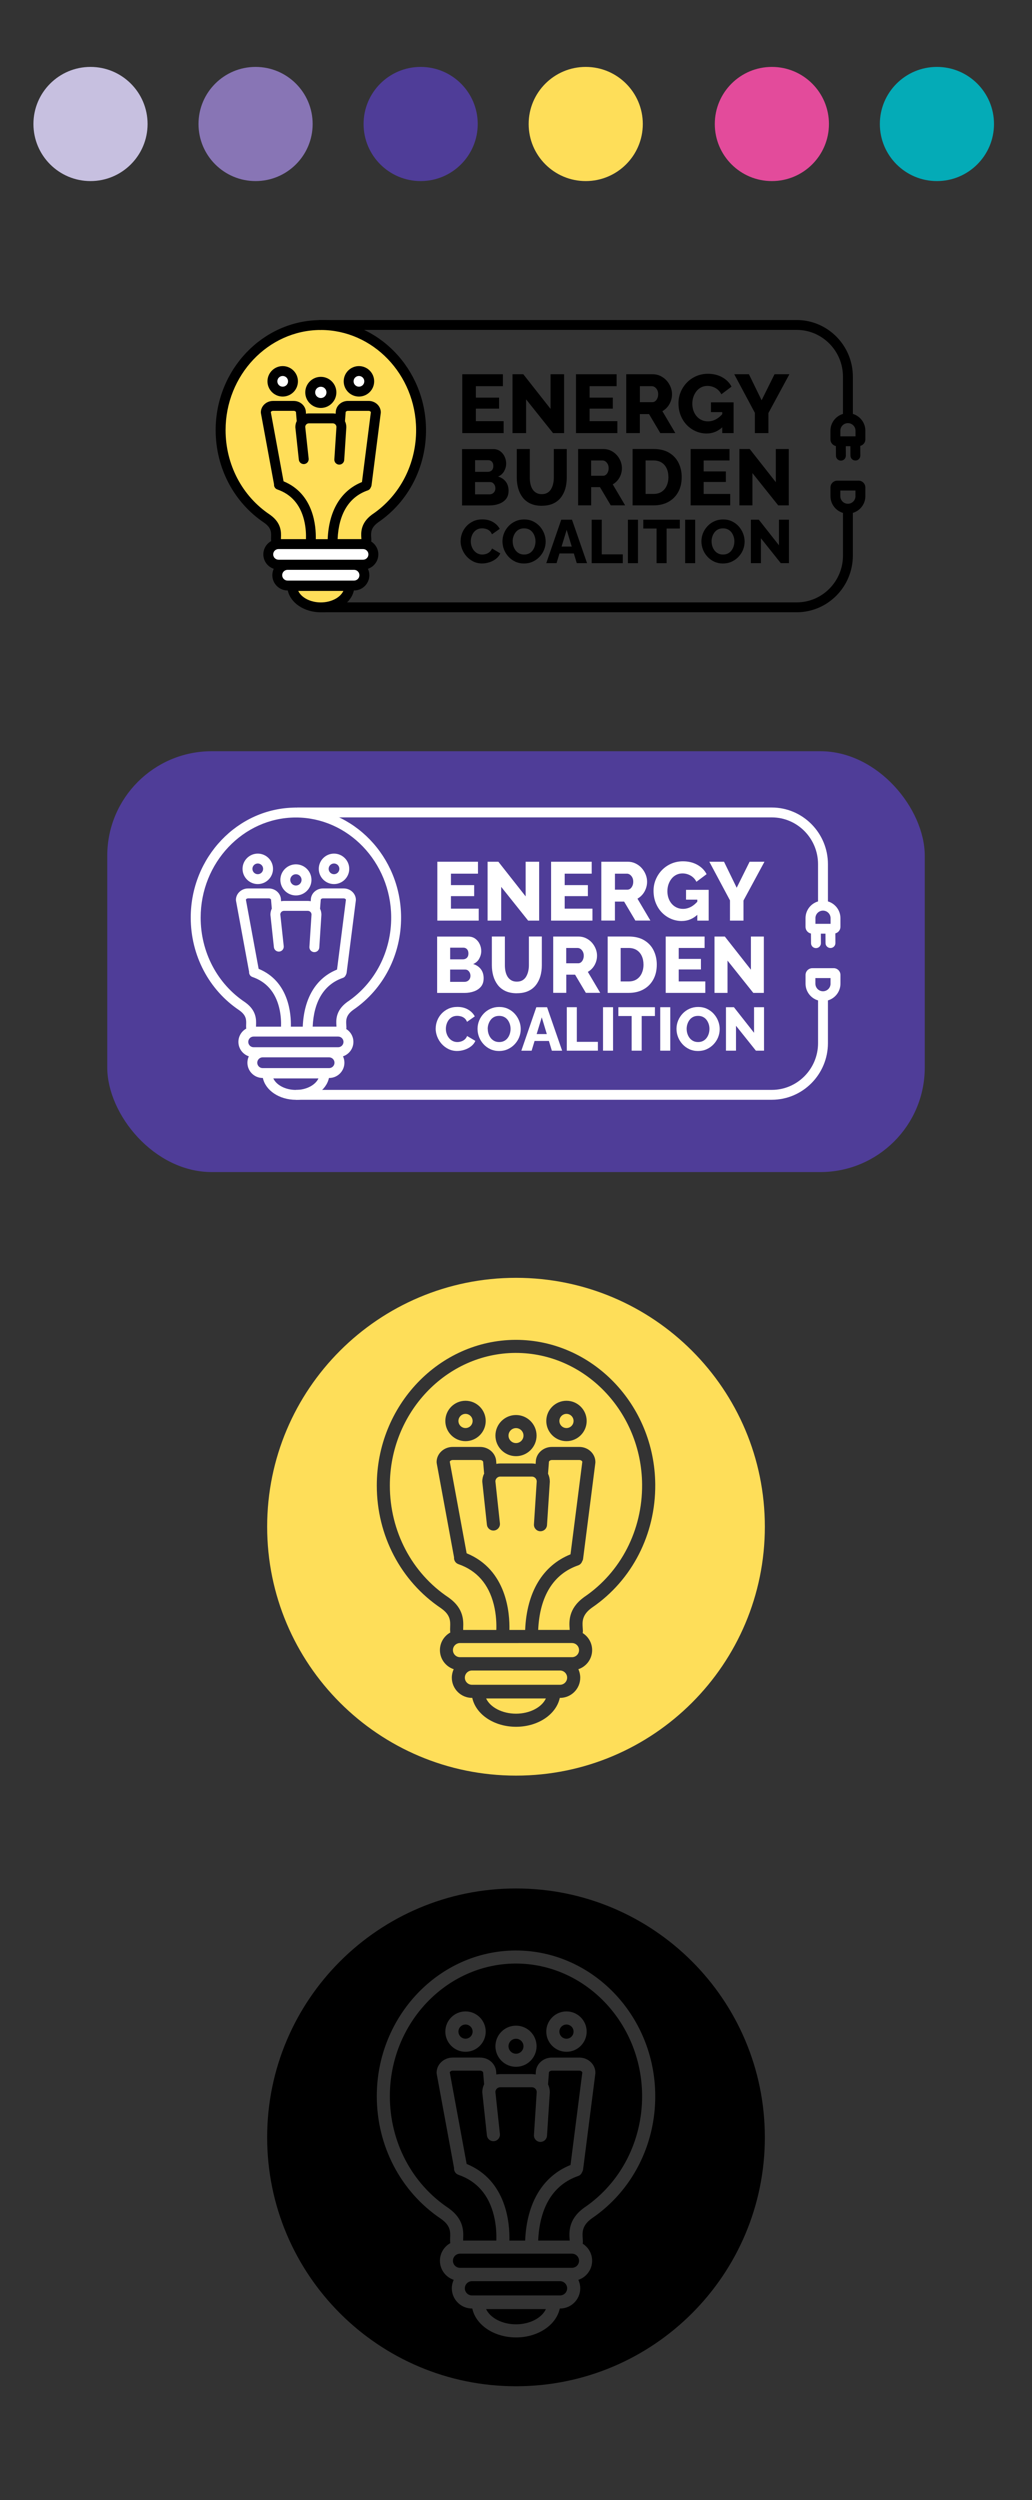 <?xml version="1.0" encoding="UTF-8"?><svg id="Layer_1" xmlns="http://www.w3.org/2000/svg" viewBox="0 0 460 1114.14"><rect x="0" y="0" width="460" height="1114.14" fill="#333333" stroke="none"/><defs><style>.cls-1{fill:#ffde59;}.cls-2{fill:#fff;}.cls-3{fill:#fede59;}.cls-4{fill:#ccb3d7;}.cls-5{fill:#e34b9b;}.cls-6{fill:#c7c0e0;}.cls-7{fill:#04abb7;}.cls-8{fill:#8875b5;}.cls-9{fill:#4f3d98;}</style></defs><path class="cls-6" d="M40.34,80.7c14.05,0,25.44-11.39,25.44-25.44s-11.39-25.44-25.44-25.44-25.44,11.39-25.44,25.44,11.39,25.44,25.44,25.44"/><path class="cls-8" d="M113.92,80.7c14.05,0,25.44-11.39,25.44-25.44s-11.39-25.44-25.44-25.44-25.44,11.39-25.44,25.44,11.39,25.44,25.44,25.44"/><path class="cls-9" d="M187.5,80.7c14.05,0,25.44-11.39,25.44-25.44s-11.39-25.44-25.44-25.44-25.44,11.39-25.44,25.44,11.39,25.44,25.44,25.44"/><path class="cls-3" d="M261.08,80.7c14.05,0,25.44-11.39,25.44-25.44s-11.39-25.44-25.44-25.44-25.44,11.39-25.44,25.44,11.39,25.44,25.44,25.44"/><path class="cls-5" d="M344.05,80.7c14.05,0,25.44-11.39,25.44-25.44s-11.39-25.44-25.44-25.44-25.44,11.39-25.44,25.44,11.39,25.44,25.44,25.44"/><path class="cls-7" d="M417.62,80.7c14.05,0,25.44-11.39,25.44-25.44s-11.39-25.44-25.44-25.44-25.44,11.39-25.44,25.44,11.39,25.44,25.44,25.44"/><g><rect class="cls-9" x="47.81" y="334.78" width="364.39" height="187.55" rx="46.57" ry="46.57"/><g><polygon class="cls-2" points="213.38 404.94 213.38 410.27 194.94 410.27 194.94 384.03 213.05 384.03 213.05 389.35 201 389.35 201 394.45 211.35 394.45 211.35 399.36 201 399.36 201 404.94 213.38 404.94"/><polygon class="cls-2" points="223.4 395.23 223.4 410.27 217.34 410.27 217.34 384.03 222.14 384.03 234.3 399.48 234.3 384.03 240.32 384.03 240.32 410.27 235.41 410.27 223.4 395.23"/><polygon class="cls-2" points="264.08 404.94 264.08 410.27 245.64 410.27 245.64 384.03 263.74 384.03 263.74 389.35 251.7 389.35 251.7 394.45 262.04 394.45 262.04 399.36 251.7 399.36 251.7 404.94 264.08 404.94"/><g><path class="cls-2" d="M274.09,396.48h5.58c.47,0,.89-.15,1.28-.44,.38-.3,.69-.71,.94-1.26,.25-.54,.37-1.16,.37-1.85,0-.74-.14-1.37-.42-1.9-.28-.53-.64-.94-1.07-1.24-.43-.3-.87-.44-1.31-.44h-5.36v7.13Zm-6.06,13.78v-26.23h11.79c1.26,0,2.41,.26,3.47,.78,1.06,.52,1.97,1.19,2.72,2.03,.75,.84,1.34,1.79,1.77,2.84,.43,1.06,.65,2.14,.65,3.25s-.18,2.08-.54,3.07c-.36,.99-.86,1.86-1.5,2.62-.64,.76-1.39,1.39-2.25,1.88l5.76,9.75h-6.69l-5.02-8.46h-4.1v8.46h-6.06Z"/><path class="cls-2" d="M310.82,400.92h-5.03v-4.36h10.09v13.71h-5.06v-9.35Zm-6.91,9.53c-1.7,0-3.31-.33-4.82-.98-1.51-.65-2.85-1.57-4.01-2.75-1.16-1.18-2.08-2.6-2.75-4.25-.68-1.65-1.02-3.49-1.02-5.51,0-1.8,.34-3.49,1.02-5.08,.68-1.59,1.61-2.99,2.79-4.19s2.57-2.15,4.16-2.83c1.59-.68,3.31-1.02,5.15-1.02,2.41,0,4.55,.52,6.39,1.55,1.85,1.03,3.23,2.43,4.14,4.18l-4.54,3.4c-.59-1.18-1.45-2.1-2.57-2.75-1.12-.65-2.33-.98-3.64-.98-.99,0-1.89,.2-2.72,.61-.83,.41-1.53,.97-2.12,1.7-.59,.73-1.05,1.57-1.39,2.53-.33,.96-.5,2-.5,3.1s.17,2.18,.52,3.14c.34,.96,.83,1.79,1.44,2.49,.62,.7,1.35,1.25,2.2,1.64,.85,.4,1.78,.59,2.79,.59,1.26,0,2.46-.31,3.62-.94,1.16-.63,2.22-1.55,3.18-2.75v5.95c-2.1,2.09-4.53,3.14-7.32,3.14"/></g><polygon class="cls-2" points="322.72 384.03 328.37 395.63 334.13 384.03 340.75 384.03 331.4 401.32 331.4 410.27 325.38 410.27 325.38 401.25 316.18 384.03 322.72 384.03"/><g><path class="cls-2" d="M209.7,434.87c0-.52-.11-.99-.32-1.41-.21-.42-.49-.76-.83-1.01-.34-.25-.76-.37-1.26-.37h-6.65v5.48h6.4c.52,0,.98-.12,1.38-.35,.4-.24,.71-.55,.94-.95,.22-.4,.34-.86,.34-1.38m-9.05-12.55v5.2h5.66c.45,0,.86-.09,1.24-.28,.38-.19,.68-.47,.9-.85,.22-.38,.34-.86,.34-1.45s-.1-1.07-.3-1.45c-.2-.38-.47-.67-.8-.87-.33-.2-.72-.3-1.17-.3h-5.87Zm14.92,13.69c0,1.46-.38,2.66-1.13,3.61-.76,.94-1.78,1.66-3.08,2.14-1.3,.48-2.74,.73-4.31,.73h-12.2v-25.11h13.93c1.18,0,2.2,.31,3.06,.94,.86,.63,1.52,1.43,1.98,2.42,.46,.99,.69,2.02,.69,3.08,0,1.15-.3,2.28-.9,3.38-.6,1.1-1.5,1.9-2.7,2.42,1.44,.42,2.57,1.18,3.41,2.26,.84,1.09,1.26,2.46,1.26,4.14"/><path class="cls-2" d="M230.39,442.65c-2,0-3.71-.34-5.13-1.01-1.41-.67-2.56-1.59-3.45-2.77-.88-1.18-1.53-2.51-1.95-4.01-.41-1.49-.62-3.05-.62-4.68v-12.82h5.8v12.81c0,.97,.09,1.88,.28,2.75,.19,.87,.49,1.64,.9,2.31,.41,.67,.96,1.21,1.64,1.62,.68,.41,1.52,.62,2.51,.62s1.83-.2,2.51-.6c.68-.4,1.23-.95,1.65-1.66,.41-.71,.72-1.49,.92-2.37,.2-.87,.3-1.76,.3-2.68v-12.81h5.76v12.82c0,1.74-.22,3.36-.65,4.86-.44,1.49-1.1,2.82-2,3.97-.9,1.15-2.05,2.05-3.45,2.68-1.4,.64-3.08,.95-5.04,.95"/><path class="cls-2" d="M252.39,429.29h5.34c.45,0,.85-.14,1.22-.42,.37-.28,.67-.68,.9-1.2,.23-.52,.35-1.11,.35-1.77,0-.71-.14-1.31-.41-1.82s-.61-.9-1.03-1.19c-.41-.28-.83-.42-1.25-.42h-5.13v6.83Zm-5.8,13.19v-25.11h11.28c1.2,0,2.31,.25,3.33,.74,1.01,.5,1.88,1.14,2.6,1.94,.72,.8,1.28,1.71,1.7,2.72,.41,1.02,.62,2.05,.62,3.11s-.17,1.99-.51,2.93c-.34,.94-.82,1.78-1.43,2.51-.61,.73-1.33,1.33-2.16,1.8l5.52,9.34h-6.4l-4.81-8.1h-3.92v8.1h-5.8Z"/><path class="cls-2" d="M286.83,429.89c0-1.46-.26-2.75-.78-3.87-.52-1.12-1.27-1.99-2.26-2.62-.99-.62-2.18-.94-3.57-.94h-3.57v14.92h3.57c1.41,0,2.61-.32,3.59-.97,.98-.65,1.73-1.54,2.25-2.69s.78-2.42,.78-3.84m-15.98,12.59v-25.11h9.37c2.76,0,5.07,.56,6.93,1.68,1.86,1.12,3.26,2.63,4.19,4.53,.93,1.9,1.4,4,1.4,6.31,0,2.55-.52,4.76-1.56,6.65-1.04,1.89-2.49,3.35-4.37,4.39-1.87,1.04-4.07,1.56-6.6,1.56h-9.37Z"/></g><polygon class="cls-2" points="314.38 437.38 314.38 442.48 296.73 442.48 296.73 417.37 314.06 417.37 314.06 422.46 302.53 422.46 302.53 427.34 312.43 427.34 312.43 432.04 302.53 432.04 302.53 437.38 314.38 437.38"/><polygon class="cls-2" points="324.28 428.08 324.28 442.48 318.48 442.48 318.48 417.37 323.08 417.37 334.71 432.15 334.71 417.37 340.47 417.37 340.47 442.48 335.77 442.48 324.28 428.08"/><g><path class="cls-2" d="M194.21,458.36c0-1.16,.21-2.31,.64-3.45,.43-1.14,1.06-2.17,1.91-3.11,.85-.94,1.87-1.68,3.07-2.24,1.2-.56,2.55-.83,4.06-.83,1.82,0,3.4,.39,4.73,1.17,1.34,.78,2.34,1.8,3.01,3.05l-3.46,2.43c-.27-.69-.65-1.23-1.13-1.62-.48-.39-1.01-.66-1.58-.82-.57-.15-1.13-.23-1.68-.23-.84,0-1.57,.17-2.21,.5-.64,.34-1.16,.79-1.58,1.35-.42,.56-.73,1.19-.94,1.88-.21,.69-.31,1.37-.31,2.05,0,.78,.12,1.53,.37,2.24,.24,.71,.59,1.34,1.04,1.88,.45,.55,.98,.98,1.61,1.3,.63,.32,1.33,.48,2.11,.48,.54,0,1.1-.09,1.66-.26s1.09-.46,1.57-.86c.48-.4,.85-.93,1.1-1.58l3.68,2.18c-.4,.95-1.04,1.76-1.91,2.43-.87,.67-1.85,1.19-2.95,1.54-1.09,.35-2.18,.53-3.27,.53-1.4,0-2.68-.29-3.85-.86-1.16-.57-2.17-1.34-3.03-2.29-.85-.95-1.51-2.03-1.98-3.22-.46-1.19-.7-2.4-.7-3.64"/><path class="cls-2" d="M217.42,458.55c0,.75,.11,1.47,.34,2.17,.23,.7,.55,1.32,.98,1.87,.43,.55,.96,.98,1.58,1.31,.63,.33,1.37,.49,2.22,.49s1.57-.17,2.21-.5c.64-.34,1.16-.79,1.58-1.36,.42-.57,.73-1.2,.94-1.9,.21-.69,.31-1.4,.31-2.13s-.11-1.46-.34-2.15c-.23-.69-.55-1.31-.98-1.87-.43-.55-.96-.99-1.6-1.3-.64-.31-1.36-.46-2.16-.46-.85,0-1.6,.16-2.24,.49-.64,.33-1.16,.77-1.58,1.34-.42,.56-.74,1.19-.96,1.87-.22,.68-.33,1.4-.33,2.14m5.05,9.82c-1.42,0-2.71-.28-3.89-.83-1.17-.55-2.19-1.3-3.04-2.24-.86-.94-1.51-1.99-1.97-3.16-.45-1.17-.68-2.39-.68-3.64s.24-2.52,.72-3.68c.48-1.16,1.15-2.2,2.02-3.12,.86-.92,1.89-1.64,3.07-2.17,1.18-.53,2.47-.79,3.87-.79s2.74,.28,3.91,.83c1.17,.56,2.18,1.31,3.03,2.25s1.49,2.01,1.95,3.18,.68,2.37,.68,3.59c0,1.29-.24,2.52-.71,3.68-.47,1.16-1.15,2.2-2.02,3.12-.87,.92-1.9,1.65-3.07,2.18-1.17,.54-2.47,.8-3.89,.8"/></g><path class="cls-2" d="M243.74,460.84l-2.26-7.47-2.28,7.47h4.54Zm-4.69-11.97h4.8l6.71,19.37h-4.58l-1.31-4.34h-6.39l-1.32,4.34h-4.58l6.68-19.37Z"/><polygon class="cls-2" points="252.64 468.23 252.64 448.86 257.11 448.86 257.11 464.3 266.5 464.3 266.5 468.23 252.64 468.23"/><rect class="cls-2" x="268.79" y="448.86" width="4.47" height="19.37"/><polygon class="cls-2" points="291.92 452.79 286.02 452.79 286.02 468.23 281.55 468.23 281.55 452.79 275.63 452.79 275.63 448.86 291.92 448.86 291.92 452.79"/><rect class="cls-2" x="294.29" y="448.86" width="4.47" height="19.37"/><path class="cls-2" d="M306.07,458.55c0,.75,.11,1.47,.34,2.17,.23,.7,.55,1.32,.98,1.87,.43,.55,.95,.98,1.58,1.31,.63,.33,1.37,.49,2.22,.49s1.57-.17,2.21-.5c.64-.34,1.16-.79,1.58-1.36s.73-1.2,.94-1.9c.21-.69,.31-1.4,.31-2.13s-.11-1.46-.34-2.15-.55-1.31-.98-1.87c-.43-.55-.96-.99-1.6-1.3-.64-.31-1.36-.46-2.15-.46-.85,0-1.6,.16-2.24,.49-.64,.33-1.16,.77-1.58,1.34-.42,.56-.74,1.19-.95,1.87-.22,.68-.33,1.4-.33,2.14m5.05,9.82c-1.42,0-2.71-.28-3.89-.83-1.17-.55-2.19-1.3-3.04-2.24-.85-.94-1.51-1.99-1.96-3.16-.45-1.17-.68-2.39-.68-3.64s.24-2.52,.72-3.68c.48-1.16,1.15-2.2,2.02-3.12,.86-.92,1.89-1.64,3.07-2.17,1.18-.53,2.47-.79,3.87-.79s2.74,.28,3.91,.83c1.17,.56,2.18,1.31,3.03,2.25,.84,.95,1.5,2.01,1.95,3.18,.45,1.17,.68,2.37,.68,3.59,0,1.29-.24,2.52-.71,3.68-.47,1.16-1.15,2.2-2.02,3.12-.87,.92-1.9,1.65-3.07,2.18-1.17,.54-2.47,.8-3.89,.8"/><polygon class="cls-2" points="328.06 457.13 328.06 468.23 323.59 468.23 323.59 448.86 327.13 448.86 336.11 460.27 336.11 448.86 340.55 448.86 340.55 468.23 336.93 468.23 328.06 457.13"/><g><path class="cls-2" d="M363.46,409.19c0-1.86,1.51-3.37,3.38-3.37s3.38,1.51,3.38,3.37v2.51h-6.75v-2.51Zm5.58-7.46v-16.61c0-13.92-11.23-25.25-25.03-25.25H132.39v4.4h211.62c11.37,0,20.62,9.35,20.62,20.84v16.61c-3.22,.95-5.58,3.93-5.58,7.46v3.88c0,1.46,1.04,2.68,2.42,2.97l.04,4.32c0,1.21,.99,2.18,2.2,2.18h.02c1.22-.01,2.19-1,2.18-2.22l-.03-4.22h2.06l.03,4.21c0,1.21,.99,2.18,2.2,2.18h.02c1.22,0,2.19-1,2.18-2.22l-.03-4.29c1.3-.34,2.27-1.52,2.27-2.92v-3.88c0-3.52-2.36-6.5-5.58-7.46"/><path class="cls-2" d="M370.21,438.38c0,1.86-1.51,3.38-3.38,3.38s-3.38-1.51-3.38-3.38v-2.51h6.75v2.51Zm1.37-6.91h-9.49c-1.67,0-3.03,1.36-3.03,3.03v3.88c0,3.52,2.36,6.51,5.58,7.46v19.03c0,11.49-9.25,20.84-20.62,20.84H131.9v4.4h212.11c13.8,0,25.03-11.33,25.03-25.25v-19.03c3.22-.95,5.58-3.93,5.58-7.46v-3.88c0-1.67-1.36-3.03-3.03-3.03"/><path class="cls-2" d="M131.92,364.29c-1.21,0-2.2-.98-2.2-2.19,0-1.2,.95-2.18,2.14-2.21,.02,0,.05,0,.07,0h.02c1.21,0,2.2,.98,2.2,2.19,0,1.21-.97,2.2-2.18,2.21h-.05"/><path class="cls-2" d="M131.48,362.09c.06,0,.12,0,.18,0,.09,0,.17,0,.26,0h-.44Z"/><path class="cls-2" d="M131.67,364.29h-.17s-.02,0-.02,0c-1.21,0-2.19-.97-2.2-2.18-.01-1.21,.96-2.21,2.18-2.22h.41s.03,0,.05,0c1.21,0,2.2,.98,2.2,2.19,0,1.21-.97,2.2-2.18,2.21h-.02c-.11,0-.18,0-.25,0"/><path class="cls-2" d="M148.88,389.59c-1.32,0-2.39-1.07-2.39-2.39s1.07-2.39,2.39-2.39,2.39,1.07,2.39,2.39-1.07,2.39-2.39,2.39m0-9.18c-3.74,0-6.79,3.05-6.79,6.79s3.05,6.79,6.79,6.79,6.79-3.05,6.79-6.79-3.05-6.79-6.79-6.79"/><path class="cls-2" d="M154.87,446.45c-.08,.06-.16,.12-.23,.18-5.14,3.81-4.84,8.17-4.68,10.52,0,.13,.02,.25,.02,.37h-10.61c.51-11.35,5.13-18.84,13.45-21.72,.66-.23,1.13-.74,1.35-1.35,.16-.26,.27-.55,.32-.87l4.12-32.27c.01-.09,.02-.19,.02-.28,0-2.81-2.43-5.1-5.43-5.1h-9.22c-2.96,0-5.37,2.23-5.43,5l-.05,.71c-.41-.09-.84-.14-1.29-.14h-10.64c-.44,0-.87,.05-1.28,.14l-.06-.71c-.06-2.76-2.47-4.99-5.42-4.99h-9.22c-2.99,0-5.43,2.29-5.43,5.1,0,.13,.01,.27,.04,.4l5.84,31.67c-.09,.99,.49,1.95,1.47,2.28,6.17,2.13,10.18,6.7,11.9,13.57,.87,3.47,.93,6.71,.86,8.57h-11.16c0-.22,0-.51,.02-.81,.08-2.22,.23-6.33-4.65-9.89-.07-.07-.15-.13-.24-.18-12.4-8.24-19.8-22.35-19.8-37.72,0-24.46,18.95-44.48,42.24-44.62h.17c23.26,0,42.32,19.83,42.52,44.27,.12,15.37-7.16,29.53-19.49,37.88m-39.6-14.72l-5.68-30.81c.08-.29,.49-.58,1-.58h9.22c.58,0,1.02,.37,1.02,.69,0,.06,0,.12,0,.18l.29,3.44c0,.07,.03,.14,.04,.22-.4,.81-.63,1.72-.63,2.68,0,.08,0,.16,.01,.24l1.54,14.32c.13,1.21,1.21,2.08,2.43,1.95,1.21-.13,2.08-1.22,1.95-2.43l-1.53-14.17c.05-.86,.76-1.55,1.64-1.55h10.64c.88,0,1.61,.71,1.64,1.59l-.94,14.47c-.08,1.21,.84,2.26,2.05,2.34,.05,0,.1,0,.15,0,1.15,0,2.12-.89,2.2-2.06l.94-14.55s0-.1,0-.14c0-.93-.22-1.81-.6-2.6,0,0,0-.01,0-.02l.29-3.73c0-.06,0-.11,0-.17,0-.33,.44-.69,1.02-.69h9.22c.54,0,.95,.31,1.01,.61l-3.97,31.12c-9.37,3.77-14.75,12.73-15.28,25.45h-5.3c.15-5.59-.84-20.24-14.39-25.79m35.47,34.95h-37.69c-1.31,0-2.38-1.07-2.38-2.38s1.06-2.38,2.38-2.38h19.5s.1,0,.15,0h17.49s.55,0,.55,0c1.31,0,2.38,1.07,2.38,2.38s-1.07,2.38-2.38,2.38m-4.03,9.3h-29.63c-1.32,0-2.4-1.08-2.4-2.4s1.08-2.4,2.4-2.4h29.63c1.32,0,2.4,1.08,2.4,2.4s-1.08,2.4-2.4,2.4m-14.81,9.73c-4.64,0-8.69-2.15-10.06-5.13h20.12c-1.37,2.97-5.42,5.13-10.06,5.13m-.06-125.82h-.19c-25.71,.16-46.62,22.15-46.62,49.02,0,16.77,8.06,32.18,21.58,41.26,.04,.03,.08,.07,.13,.1,3.13,2.22,3.06,4.28,2.99,6.28-.02,.5-.03,.97,0,1.44,.01,.13,.02,.26,.04,.39-2.08,1.16-3.49,3.38-3.49,5.92,0,2.99,1.95,5.53,4.64,6.43-.4,.87-.63,1.83-.63,2.85,0,3.75,3.05,6.8,6.8,6.8h.09c1.21,5.6,7.36,9.73,14.73,9.73s13.51-4.13,14.73-9.73h.09c3.75,0,6.8-3.05,6.8-6.8,0-1.02-.23-1.98-.63-2.85,2.69-.9,4.64-3.44,4.64-6.43,0-2.41-1.27-4.53-3.18-5.73,.05-.35,.06-.64,.06-.79,0-.28-.02-.59-.05-.93-.14-2.05-.3-4.38,3.05-6.79,.04-.03,.09-.06,.13-.1,13.44-9.19,21.38-24.66,21.24-41.44-.22-26.86-21.25-48.64-46.93-48.64"/><path class="cls-2" d="M131.9,394.64c-1.39,0-2.52-1.13-2.52-2.52s1.13-2.52,2.52-2.52,2.52,1.13,2.52,2.52-1.13,2.52-2.52,2.52m0-9.45c-3.82,0-6.93,3.11-6.93,6.93s3.11,6.93,6.93,6.93,6.93-3.11,6.93-6.93-3.11-6.93-6.93-6.93"/><path class="cls-2" d="M114.9,389.59c-1.32,0-2.39-1.07-2.39-2.39s1.07-2.39,2.39-2.39,2.39,1.07,2.39,2.39-1.07,2.39-2.39,2.39m0-9.18c-3.74,0-6.79,3.05-6.79,6.79s3.05,6.79,6.79,6.79,6.79-3.05,6.79-6.79-3.05-6.79-6.79-6.79"/></g></g></g><g><path class="cls-3" d="M230,569.46c-61.26,0-110.92,49.66-110.92,110.92s49.66,110.92,110.92,110.92,110.92-49.66,110.92-110.92-49.66-110.92-110.92-110.92Zm33.94,146.92c-.05,.05-.11,.09-.17,.13-4.43,3.19-4.22,6.27-4.03,8.99,.03,.45,.06,.86,.07,1.23,0,.2,0,.58-.08,1.05,2.52,1.59,4.21,4.4,4.21,7.59,0,3.96-2.58,7.32-6.14,8.51,.53,1.15,.84,2.42,.84,3.77,0,4.97-4.04,9.01-9.01,9.01h-.11c-1.61,7.42-9.74,12.88-19.5,12.88s-17.9-5.47-19.51-12.88h-.11c-4.97,0-9.01-4.04-9.01-9.01,0-1.35,.31-2.62,.84-3.77-3.56-1.19-6.14-4.55-6.14-8.51,0-3.37,1.87-6.31,4.62-7.84-.02-.17-.04-.34-.06-.51-.05-.62-.02-1.25,0-1.91,.1-2.64,.19-5.38-3.96-8.32-.06-.04-.11-.08-.17-.13-17.9-12.03-28.57-32.43-28.57-54.64,0-35.59,27.69-64.71,61.73-64.92,.08,0,.16,0,.24,0,34,0,61.86,28.84,62.15,64.41,.18,22.21-10.32,42.7-28.12,54.87Z"/><path class="cls-3" d="M255.66,633.25c0-1.74-1.42-3.16-3.16-3.16s-3.16,1.42-3.16,3.16,1.42,3.16,3.16,3.16,3.16-1.42,3.16-3.16Z"/><path class="cls-3" d="M207.5,630.09c-1.74,0-3.16,1.42-3.16,3.16s1.42,3.16,3.16,3.16,3.16-1.42,3.16-3.16-1.42-3.16-3.16-3.16Z"/><path class="cls-3" d="M230,643.11c1.84,0,3.34-1.5,3.34-3.34s-1.5-3.34-3.34-3.34-3.34,1.5-3.34,3.34,1.5,3.34,3.34,3.34Z"/><path class="cls-3" d="M254.95,732.21h-23.89s0,.01,0,.01c-.07,0-.13,0-.2,0h-24.39s-1.43,0-1.43,0c-1.74,0-3.15,1.41-3.15,3.15s1.41,3.15,3.15,3.15h49.91c1.74,0,3.15-1.41,3.15-3.15s-1.41-3.15-3.15-3.15Z"/><path class="cls-3" d="M249.62,744.46h-39.24c-1.75,0-3.18,1.42-3.18,3.18s1.42,3.18,3.18,3.18h39.24c1.75,0,3.18-1.43,3.18-3.18s-1.43-3.18-3.18-3.18Z"/><path class="cls-3" d="M230,763.7c6.15,0,11.51-2.85,13.32-6.79h-26.64c1.81,3.94,7.17,6.79,13.32,6.79Z"/><path class="cls-3" d="M254.3,692.67l5.26-41.21c-.08-.4-.63-.81-1.34-.81h-12.21c-.77,0-1.35,.48-1.35,.92,0,.07,0,.15,0,.22l-.38,4.94s0,.02,0,.03c.5,1.05,.79,2.21,.79,3.45,0,.06,0,.13,0,.19l-1.25,19.27c-.1,1.54-1.38,2.73-2.91,2.73-.06,0-.13,0-.19,0-1.61-.1-2.83-1.49-2.72-3.1l1.24-19.16c-.04-1.17-1-2.1-2.17-2.1h-14.09c-1.15,0-2.1,.91-2.17,2.05l2.02,18.77c.17,1.6-.99,3.04-2.59,3.21-1.61,.17-3.04-.99-3.21-2.59l-2.04-18.96c-.01-.1-.02-.21-.02-.31,0-1.28,.31-2.48,.84-3.55-.02-.1-.05-.19-.05-.29l-.38-4.56c0-.08-.01-.16-.01-.24,0-.43-.58-.92-1.35-.92h-12.21c-.69,0-1.22,.38-1.33,.77l7.52,40.8c17.95,7.36,19.25,26.75,19.06,34.16h7.02c.7-16.85,7.82-28.71,20.23-33.7Z"/><path class="cls-3" d="M229.92,602.92c-.08,0-.15,0-.22,0-30.84,.19-55.93,26.7-55.93,59.09,0,20.36,9.8,39.03,26.22,49.95,.11,.07,.22,.15,.32,.24,6.46,4.72,6.26,10.16,6.16,13.1-.01,.4-.03,.79-.02,1.08h14.78c.09-2.47,.02-6.75-1.14-11.35-2.28-9.1-7.59-15.14-15.76-17.97-1.3-.45-2.06-1.72-1.94-3.02l-7.73-41.94c-.03-.17-.05-.35-.05-.53,0-3.72,3.22-6.75,7.18-6.75h12.21c3.91,0,7.1,2.95,7.18,6.61l.08,.95c.55-.12,1.11-.19,1.7-.19h14.09c.58,0,1.15,.07,1.7,.19l.07-.94c.07-3.66,3.27-6.62,7.18-6.62h12.21c3.96,0,7.18,3.03,7.18,6.75,0,.12,0,.25-.02,.37l-5.46,42.73c-.05,.42-.21,.81-.42,1.15-.29,.81-.91,1.49-1.79,1.79-11.01,3.81-17.14,13.74-17.81,28.76h14.04c0-.16-.02-.32-.03-.49-.21-3.12-.61-8.89,6.19-13.93,.1-.09,.2-.17,.31-.24,16.33-11.05,25.97-29.81,25.81-50.16-.27-32.38-25.51-58.63-56.31-58.63Zm-22.42,39.33c-4.96,0-9-4.04-9-9s4.04-9,9-9,9,4.04,9,9-4.04,9-9,9Zm22.5,6.69c-5.06,0-9.17-4.11-9.17-9.17s4.11-9.17,9.17-9.17,9.17,4.11,9.17,9.17-4.11,9.17-9.17,9.17Zm22.5-6.69c-4.96,0-9-4.04-9-9s4.04-9,9-9,9,4.04,9,9-4.04,9-9,9Z"/></g><g><g><path class="cls-2" d="M165,169.77c0-2.64-2.14-4.79-4.79-4.79s-4.79,2.14-4.79,4.79,2.14,4.79,4.79,4.79,4.79-2.14,4.79-4.79"/><path class="cls-2" d="M130.58,170.14c0-2.64-2.14-4.79-4.79-4.79s-4.79,2.14-4.79,4.79,2.14,4.79,4.79,4.79,4.79-2.14,4.79-4.79"/><path class="cls-2" d="M147.84,174.93c0-2.64-2.14-4.79-4.79-4.79s-4.79,2.14-4.79,4.79,2.14,4.79,4.79,4.79,4.79-2.14,4.79-4.79"/><path class="cls-2" d="M161.53,251.11h-36.32c-2.09,0-3.79-1.71-3.79-3.79s1.71-3.79,3.79-3.79h36.32c2.08,0,3.79,1.71,3.79,3.79s-1.71,3.79-3.79,3.79"/><path class="cls-2" d="M158.59,260.12h-31.18c-2.09,0-3.79-1.71-3.79-3.79s1.71-3.79,3.79-3.79h31.18c2.08,0,3.79,1.71,3.79,3.79s-1.71,3.79-3.79,3.79"/></g><polygon points="224.49 187.69 224.49 193.01 206.05 193.01 206.05 166.78 224.16 166.78 224.16 172.1 212.11 172.1 212.11 177.2 222.46 177.2 222.46 182.11 212.11 182.11 212.11 187.69 224.49 187.69"/><polygon points="234.5 177.97 234.5 193.01 228.44 193.01 228.44 166.78 233.25 166.78 245.4 182.22 245.4 166.78 251.43 166.78 251.43 193.01 246.51 193.01 234.5 177.97"/><polygon points="275.18 187.69 275.18 193.01 256.75 193.01 256.75 166.78 274.85 166.78 274.85 172.1 262.81 172.1 262.81 177.2 273.15 177.2 273.15 182.11 262.81 182.11 262.81 187.69 275.18 187.69"/><g><path d="M285.2,179.23h5.58c.47,0,.89-.15,1.28-.44,.38-.3,.69-.71,.94-1.26,.25-.54,.37-1.16,.37-1.85,0-.74-.14-1.37-.42-1.9-.28-.53-.64-.94-1.07-1.24-.43-.3-.87-.44-1.31-.44h-5.36v7.13Zm-6.06,13.78v-26.23h11.79c1.26,0,2.41,.26,3.47,.78,1.06,.52,1.97,1.19,2.72,2.03,.75,.84,1.34,1.79,1.77,2.84,.43,1.06,.65,2.14,.65,3.25s-.18,2.08-.54,3.07c-.36,.99-.86,1.86-1.5,2.62-.64,.76-1.39,1.39-2.25,1.88l5.76,9.75h-6.69l-5.02-8.46h-4.1v8.46h-6.06Z"/><path d="M321.93,183.66h-5.03v-4.36h10.09v13.71h-5.06v-9.35Zm-6.91,9.53c-1.7,0-3.31-.33-4.82-.98-1.51-.65-2.85-1.57-4.01-2.75-1.16-1.18-2.08-2.6-2.75-4.25-.68-1.65-1.02-3.49-1.02-5.51,0-1.8,.34-3.49,1.02-5.08,.68-1.59,1.61-2.99,2.79-4.19s2.57-2.15,4.16-2.83c1.59-.68,3.31-1.02,5.15-1.02,2.41,0,4.55,.52,6.39,1.55,1.85,1.03,3.23,2.43,4.14,4.18l-4.54,3.4c-.59-1.18-1.45-2.1-2.57-2.75-1.12-.65-2.33-.98-3.64-.98-.99,0-1.89,.2-2.72,.61-.83,.41-1.53,.97-2.12,1.7-.59,.73-1.05,1.57-1.39,2.53-.33,.96-.5,2-.5,3.1s.17,2.18,.52,3.14c.34,.96,.83,1.79,1.44,2.49,.62,.7,1.35,1.25,2.2,1.64,.85,.4,1.78,.59,2.79,.59,1.26,0,2.46-.31,3.62-.94,1.16-.63,2.22-1.55,3.18-2.75v5.95c-2.1,2.09-4.53,3.14-7.32,3.14"/></g><polygon points="333.82 166.78 339.48 178.38 345.24 166.78 351.86 166.78 342.51 184.07 342.51 193.01 336.48 193.01 336.48 183.99 327.28 166.78 333.82 166.78"/><g><path d="M220.81,217.62c0-.52-.11-.99-.32-1.41-.21-.42-.49-.76-.83-1.01-.34-.25-.76-.37-1.26-.37h-6.65v5.48h6.4c.52,0,.98-.12,1.38-.35,.4-.24,.71-.55,.94-.95,.22-.4,.34-.86,.34-1.38m-9.05-12.55v5.2h5.66c.45,0,.86-.09,1.24-.28,.38-.19,.68-.47,.9-.85,.22-.38,.34-.86,.34-1.45s-.1-1.07-.3-1.45c-.2-.38-.47-.67-.8-.87-.33-.2-.72-.3-1.17-.3h-5.87Zm14.92,13.69c0,1.46-.38,2.66-1.13,3.61-.76,.94-1.78,1.66-3.08,2.14-1.3,.48-2.74,.73-4.31,.73h-12.2v-25.11h13.93c1.18,0,2.2,.31,3.06,.94,.86,.63,1.52,1.43,1.98,2.42,.46,.99,.69,2.02,.69,3.08,0,1.15-.3,2.28-.9,3.38-.6,1.1-1.5,1.9-2.7,2.42,1.44,.42,2.57,1.18,3.41,2.26,.84,1.09,1.26,2.46,1.26,4.14"/><path d="M241.5,225.4c-2,0-3.71-.34-5.13-1.01-1.41-.67-2.56-1.59-3.45-2.77-.88-1.18-1.53-2.51-1.95-4.01-.41-1.49-.62-3.05-.62-4.68v-12.82h5.8v12.81c0,.97,.09,1.88,.28,2.75,.19,.87,.49,1.64,.9,2.31,.41,.67,.96,1.21,1.64,1.62,.68,.41,1.52,.62,2.51,.62s1.83-.2,2.51-.6c.68-.4,1.23-.95,1.65-1.66,.41-.71,.72-1.49,.92-2.37,.2-.87,.3-1.76,.3-2.68v-12.81h5.76v12.82c0,1.74-.22,3.36-.65,4.86-.44,1.49-1.1,2.82-2,3.97-.9,1.15-2.05,2.05-3.45,2.68-1.4,.64-3.08,.95-5.04,.95"/><path d="M263.49,212.03h5.34c.45,0,.85-.14,1.22-.42,.37-.28,.67-.68,.9-1.2,.23-.52,.35-1.11,.35-1.77,0-.71-.14-1.31-.41-1.82s-.61-.9-1.03-1.19c-.41-.28-.83-.42-1.25-.42h-5.13v6.83Zm-5.8,13.19v-25.11h11.28c1.2,0,2.31,.25,3.33,.74,1.01,.5,1.88,1.14,2.6,1.94,.72,.8,1.28,1.71,1.7,2.72,.41,1.02,.62,2.05,.62,3.11s-.17,1.99-.51,2.93c-.34,.94-.82,1.78-1.43,2.51-.61,.73-1.33,1.33-2.16,1.8l5.52,9.34h-6.4l-4.81-8.1h-3.92v8.1h-5.8Z"/><path d="M297.94,212.63c0-1.46-.26-2.75-.78-3.87-.52-1.12-1.27-1.99-2.26-2.62-.99-.62-2.18-.94-3.57-.94h-3.57v14.92h3.57c1.41,0,2.61-.32,3.59-.97,.98-.65,1.73-1.54,2.25-2.69s.78-2.42,.78-3.84m-15.98,12.59v-25.11h9.37c2.76,0,5.07,.56,6.93,1.68,1.86,1.12,3.26,2.63,4.19,4.53,.93,1.9,1.4,4,1.4,6.31,0,2.55-.52,4.76-1.56,6.65-1.04,1.89-2.49,3.35-4.37,4.39-1.87,1.04-4.07,1.56-6.6,1.56h-9.37Z"/></g><polygon points="325.48 220.13 325.48 225.22 307.84 225.22 307.84 200.11 325.17 200.11 325.17 205.21 313.64 205.21 313.64 210.09 323.54 210.09 323.54 214.79 313.64 214.79 313.64 220.13 325.48 220.13"/><polygon points="335.38 210.83 335.38 225.22 329.58 225.22 329.58 200.11 334.18 200.11 345.82 214.9 345.82 200.11 351.58 200.11 351.58 225.22 346.88 225.22 335.38 210.83"/><g><path d="M205.32,241.1c0-1.16,.21-2.31,.64-3.45,.43-1.14,1.06-2.17,1.91-3.11,.85-.94,1.87-1.68,3.07-2.24,1.2-.56,2.55-.83,4.06-.83,1.82,0,3.4,.39,4.73,1.17,1.34,.78,2.34,1.8,3.01,3.05l-3.46,2.43c-.27-.69-.65-1.23-1.13-1.62-.48-.39-1.01-.66-1.58-.82-.57-.15-1.13-.23-1.68-.23-.84,0-1.57,.17-2.21,.5-.64,.34-1.16,.79-1.58,1.35-.42,.56-.73,1.19-.94,1.88-.21,.69-.31,1.37-.31,2.05,0,.78,.12,1.53,.37,2.24,.24,.71,.59,1.34,1.04,1.88,.45,.55,.98,.98,1.61,1.3,.63,.32,1.33,.48,2.11,.48,.54,0,1.1-.09,1.66-.26s1.09-.46,1.57-.86c.48-.4,.85-.93,1.1-1.58l3.68,2.18c-.4,.95-1.04,1.76-1.91,2.43-.87,.67-1.85,1.19-2.95,1.54-1.09,.35-2.18,.53-3.27,.53-1.4,0-2.68-.29-3.85-.86-1.16-.57-2.17-1.34-3.03-2.29-.85-.95-1.51-2.03-1.98-3.22-.46-1.19-.7-2.4-.7-3.64"/><path d="M228.53,241.29c0,.75,.11,1.47,.34,2.17,.23,.7,.55,1.32,.98,1.87,.43,.55,.96,.98,1.58,1.31,.63,.33,1.37,.49,2.22,.49s1.57-.17,2.21-.5c.64-.34,1.16-.79,1.58-1.36,.42-.57,.73-1.2,.94-1.9,.21-.69,.31-1.4,.31-2.13s-.11-1.46-.34-2.15c-.23-.69-.55-1.31-.98-1.87-.43-.55-.96-.99-1.6-1.3-.64-.31-1.36-.46-2.16-.46-.85,0-1.6,.16-2.24,.49-.64,.33-1.16,.77-1.58,1.34-.42,.56-.74,1.19-.96,1.87-.22,.68-.33,1.4-.33,2.14m5.05,9.82c-1.42,0-2.71-.28-3.89-.83-1.17-.55-2.19-1.3-3.04-2.24-.86-.94-1.51-1.99-1.97-3.16-.45-1.17-.68-2.39-.68-3.64s.24-2.52,.72-3.68c.48-1.16,1.15-2.2,2.02-3.12,.86-.92,1.89-1.64,3.07-2.17,1.18-.53,2.47-.79,3.87-.79s2.74,.28,3.91,.83c1.17,.56,2.18,1.31,3.03,2.25s1.49,2.01,1.95,3.18,.68,2.37,.68,3.59c0,1.29-.24,2.52-.71,3.68-.47,1.16-1.15,2.2-2.02,3.12-.87,.92-1.9,1.65-3.07,2.18-1.17,.54-2.47,.8-3.89,.8"/></g><path d="M254.85,243.58l-2.26-7.47-2.28,7.47h4.54Zm-4.69-11.97h4.8l6.71,19.37h-4.58l-1.31-4.34h-6.39l-1.32,4.34h-4.58l6.68-19.37Z"/><polygon points="263.74 250.98 263.74 231.61 268.22 231.61 268.22 247.05 277.6 247.05 277.6 250.98 263.74 250.98"/><rect x="279.89" y="231.61" width="4.47" height="19.37"/><polygon points="303.02 235.54 297.13 235.54 297.13 250.98 292.66 250.98 292.66 235.54 286.74 235.54 286.74 231.61 303.02 231.61 303.02 235.54"/><rect x="305.4" y="231.61" width="4.47" height="19.37"/><path d="M317.18,241.29c0,.75,.11,1.47,.34,2.17,.23,.7,.55,1.32,.98,1.87,.43,.55,.95,.98,1.58,1.31,.63,.33,1.37,.49,2.22,.49s1.57-.17,2.21-.5c.64-.34,1.16-.79,1.58-1.36s.73-1.2,.94-1.9c.21-.69,.31-1.4,.31-2.13s-.11-1.46-.34-2.15-.55-1.31-.98-1.87c-.43-.55-.96-.99-1.6-1.3-.64-.31-1.36-.46-2.15-.46-.85,0-1.6,.16-2.24,.49-.64,.33-1.16,.77-1.58,1.34-.42,.56-.74,1.19-.95,1.87-.22,.68-.33,1.4-.33,2.14m5.05,9.82c-1.42,0-2.71-.28-3.89-.83-1.17-.55-2.19-1.3-3.04-2.24s-1.51-1.99-1.96-3.16c-.45-1.17-.68-2.39-.68-3.64s.24-2.52,.72-3.68c.48-1.16,1.15-2.2,2.02-3.12,.86-.92,1.89-1.64,3.07-2.17,1.18-.53,2.47-.79,3.87-.79s2.74,.28,3.91,.83c1.17,.56,2.18,1.31,3.03,2.25,.84,.95,1.5,2.01,1.95,3.18,.45,1.17,.68,2.37,.68,3.59,0,1.29-.24,2.52-.71,3.68-.47,1.16-1.15,2.2-2.02,3.12-.87,.92-1.9,1.65-3.07,2.18-1.17,.54-2.47,.8-3.89,.8"/><polygon points="339.17 239.87 339.17 250.98 334.69 250.98 334.69 231.61 338.24 231.61 347.21 243.01 347.21 231.61 351.66 231.61 351.66 250.98 348.03 250.98 339.17 239.87"/><g><path d="M166.81,185.18h-46.46c-1.22,0-2.2-.99-2.2-2.2s.99-2.2,2.2-2.2h46.46c1.22,0,2.2,.99,2.2,2.2s-.99,2.2-2.2,2.2"/><path d="M374.57,191.94c0-1.86,1.51-3.37,3.38-3.37s3.38,1.51,3.38,3.37v2.51h-6.75v-2.51Zm5.58-7.46v-16.61c0-13.92-11.23-25.25-25.03-25.25H143.5v4.4h211.62c11.37,0,20.62,9.35,20.62,20.84v16.61c-3.22,.95-5.58,3.93-5.58,7.46v3.88c0,1.46,1.04,2.68,2.42,2.97l.04,4.32c0,1.21,.99,2.18,2.2,2.18h.02c1.22-.01,2.19-1,2.18-2.22l-.03-4.22h2.06l.03,4.21c0,1.21,.99,2.18,2.2,2.18h.02c1.22,0,2.19-1,2.18-2.22l-.03-4.29c1.3-.34,2.27-1.52,2.27-2.92v-3.88c0-3.52-2.36-6.5-5.58-7.46"/><path d="M381.32,221.12c0,1.86-1.51,3.38-3.38,3.38s-3.38-1.51-3.38-3.38v-2.51h6.75v2.51Zm1.37-6.91h-9.49c-1.67,0-3.03,1.36-3.03,3.03v3.88c0,3.52,2.36,6.51,5.58,7.46v19.03c0,11.49-9.25,20.84-20.62,20.84H143v4.4h212.11c13.8,0,25.03-11.33,25.03-25.25v-19.03c3.22-.95,5.58-3.93,5.58-7.46v-3.88c0-1.67-1.36-3.03-3.03-3.03"/><path class="cls-1" d="M131.09,261.12c-.47,0-.84,.42-.78,.89,.6,4.85,6.06,8.64,12.7,8.64s12.1-3.79,12.7-8.64c.06-.47-.31-.89-.78-.89h-23.83Z"/><path d="M143.02,147.03c-1.21,0-2.2-.98-2.2-2.19,0-1.2,.95-2.18,2.14-2.21,.02,0,.05,0,.07,0h.02c1.21,0,2.2,.98,2.2,2.19,0,1.21-.97,2.2-2.18,2.21h-.05"/><path class="cls-1" d="M159.99,174.54c-2.53,0-4.59-2.05-4.59-4.59s2.05-4.59,4.59-4.59,4.59,2.05,4.59,4.59-2.05,4.59-4.59,4.59m-16.99,5.05c-2.61,0-4.72-2.12-4.72-4.72s2.12-4.72,4.72-4.72,4.72,2.12,4.72,4.72-2.11,4.72-4.72,4.72m-16.99-5.05c-2.53,0-4.59-2.05-4.59-4.59s2.06-4.59,4.59-4.59,4.59,2.05,4.59,4.59-2.06,4.59-4.59,4.59m61.66,16.76c-.21-25.8-20.3-46.56-44.9-46.46-24.56,.15-44.43,21.05-44.43,46.82,0,16.64,8.29,31.25,20.78,39.55h0c4.96,3.52,3.76,7.36,3.91,9.36,.05,.69,.48,1.9,1.14,1.9h19.79s-.15,.01-.15,.01h18.04c1.11,0,1.48-1.22,1.46-1.91-.04-2.05-1.02-5.99,3.91-9.55h0c12.42-8.41,20.59-23.09,20.46-39.73"/><path class="cls-4" d="M142.59,144.83c.06,0,.12,0,.18,0,.09,0,.17,0,.26,0h-.44Z"/><path d="M142.77,147.04h-.17s-.02,0-.02,0c-1.21,0-2.19-.97-2.2-2.18-.01-1.21,.96-2.21,2.18-2.22h.41s.03,0,.05,0c1.21,0,2.2,.98,2.2,2.19,0,1.21-.97,2.2-2.18,2.21h-.02c-.11,0-.18,0-.25,0"/><path d="M159.99,172.33c-1.32,0-2.39-1.07-2.39-2.39s1.07-2.39,2.39-2.39,2.39,1.07,2.39,2.39-1.07,2.39-2.39,2.39m0-9.18c-3.74,0-6.79,3.05-6.79,6.79s3.05,6.79,6.79,6.79,6.79-3.05,6.79-6.79-3.05-6.79-6.79-6.79"/><path d="M165.98,229.19c-.08,.06-.16,.12-.23,.18-5.14,3.81-4.84,8.17-4.68,10.52,0,.13,.02,.25,.02,.37h-10.61c.51-11.35,5.13-18.84,13.45-21.72,.66-.23,1.13-.74,1.35-1.35,.16-.26,.27-.55,.32-.87l4.12-32.27c.01-.09,.02-.19,.02-.28,0-2.81-2.43-5.1-5.43-5.1h-9.22c-2.96,0-5.37,2.23-5.43,5l-.05,.71c-.41-.09-.84-.14-1.29-.14h-10.64c-.44,0-.87,.05-1.28,.14l-.06-.71c-.06-2.76-2.47-4.99-5.42-4.99h-9.22c-2.99,0-5.43,2.29-5.43,5.1,0,.13,.01,.27,.04,.4l5.84,31.67c-.09,.99,.49,1.95,1.47,2.28,6.17,2.13,10.18,6.7,11.9,13.57,.87,3.47,.93,6.71,.86,8.57h-11.16c0-.22,0-.51,.02-.81,.08-2.22,.23-6.33-4.65-9.89-.07-.07-.15-.13-.24-.18-12.4-8.24-19.8-22.35-19.8-37.72,0-24.46,18.95-44.48,42.24-44.62h.17c23.26,0,42.32,19.83,42.52,44.27,.12,15.37-7.16,29.53-19.49,37.88m-39.6-14.72l-5.68-30.81c.08-.29,.49-.58,1-.58h9.22c.58,0,1.02,.37,1.02,.69,0,.06,0,.12,0,.18l.29,3.44c0,.07,.03,.14,.04,.22-.4,.81-.63,1.72-.63,2.68,0,.08,0,.16,.01,.24l1.54,14.32c.13,1.21,1.21,2.08,2.43,1.95,1.21-.13,2.08-1.22,1.95-2.43l-1.53-14.17c.05-.86,.76-1.55,1.64-1.55h10.64c.88,0,1.61,.71,1.64,1.59l-.94,14.47c-.08,1.21,.84,2.26,2.05,2.34,.05,0,.1,0,.15,0,1.15,0,2.12-.89,2.2-2.06l.94-14.55s0-.1,0-.14c0-.93-.22-1.81-.6-2.6,0,0,0-.01,0-.02l.29-3.73c0-.06,0-.11,0-.17,0-.33,.44-.69,1.02-.69h9.22c.54,0,.95,.31,1.01,.61l-3.97,31.12c-9.37,3.77-14.75,12.73-15.28,25.45h-5.3c.15-5.59-.84-20.24-14.39-25.79m35.47,34.95h-37.69c-1.31,0-2.38-1.07-2.38-2.38s1.06-2.38,2.38-2.38h19.5s.1,0,.15,0h17.49s.55,0,.55,0c1.31,0,2.38,1.07,2.38,2.38s-1.07,2.38-2.38,2.38m-4.03,9.3h-29.63c-1.32,0-2.4-1.08-2.4-2.4s1.08-2.4,2.4-2.4h29.63c1.32,0,2.4,1.08,2.4,2.4s-1.08,2.4-2.4,2.4m-14.81,9.73c-4.64,0-8.69-2.15-10.06-5.13h20.12c-1.37,2.97-5.42,5.13-10.06,5.13m-.06-125.82h-.19c-25.71,.16-46.62,22.15-46.62,49.02,0,16.77,8.06,32.18,21.58,41.26,.04,.03,.08,.07,.13,.1,3.13,2.22,3.06,4.28,2.99,6.28-.02,.5-.03,.97,0,1.44,.01,.13,.02,.26,.04,.39-2.08,1.16-3.49,3.38-3.49,5.92,0,2.99,1.95,5.53,4.64,6.43-.4,.87-.63,1.83-.63,2.85,0,3.75,3.05,6.8,6.8,6.8h.09c1.21,5.6,7.36,9.73,14.73,9.73s13.51-4.13,14.73-9.73h.09c3.75,0,6.8-3.05,6.8-6.8,0-1.02-.23-1.98-.63-2.85,2.69-.9,4.64-3.44,4.64-6.43,0-2.41-1.27-4.53-3.18-5.73,.05-.35,.06-.64,.06-.79,0-.28-.02-.59-.05-.93-.14-2.05-.3-4.38,3.05-6.79,.04-.03,.09-.06,.13-.1,13.44-9.19,21.38-24.66,21.24-41.44-.22-26.86-21.25-48.64-46.93-48.64"/><path d="M143,177.39c-1.39,0-2.52-1.13-2.52-2.52s1.13-2.52,2.52-2.52,2.52,1.13,2.52,2.52-1.13,2.52-2.52,2.52m0-9.45c-3.82,0-6.93,3.11-6.93,6.93s3.11,6.93,6.93,6.93,6.93-3.11,6.93-6.93-3.11-6.93-6.93-6.93"/><path d="M126.01,172.33c-1.32,0-2.39-1.07-2.39-2.39s1.07-2.39,2.39-2.39,2.39,1.07,2.39,2.39-1.07,2.39-2.39,2.39m0-9.18c-3.74,0-6.79,3.05-6.79,6.79s3.05,6.79,6.79,6.79,6.79-3.05,6.79-6.79-3.05-6.79-6.79-6.79"/></g></g><g><path d="M230,841.59c-61.26,0-110.92,49.66-110.92,110.92s49.66,110.92,110.92,110.92,110.92-49.66,110.92-110.92-49.66-110.92-110.92-110.92Zm33.94,146.92c-.05,.05-.11,.09-.17,.13-4.43,3.19-4.22,6.27-4.03,8.99,.03,.45,.06,.86,.07,1.23,0,.2,0,.58-.08,1.05,2.52,1.59,4.21,4.4,4.21,7.59,0,3.96-2.58,7.32-6.14,8.51,.53,1.15,.84,2.42,.84,3.77,0,4.97-4.04,9.01-9.01,9.01h-.11c-1.61,7.42-9.74,12.88-19.5,12.88s-17.9-5.47-19.51-12.88h-.11c-4.97,0-9.01-4.04-9.01-9.01,0-1.35,.31-2.62,.84-3.77-3.56-1.19-6.14-4.55-6.14-8.51,0-3.37,1.87-6.31,4.62-7.84-.02-.17-.04-.34-.06-.51-.05-.62-.02-1.25,0-1.91,.1-2.64,.19-5.38-3.96-8.32-.06-.04-.11-.08-.17-.13-17.9-12.03-28.57-32.43-28.57-54.64,0-35.59,27.69-64.71,61.73-64.92,.08,0,.16,0,.24,0,34,0,61.86,28.84,62.15,64.41,.18,22.21-10.32,42.7-28.12,54.87Z"/><path d="M255.66,905.39c0-1.74-1.42-3.16-3.16-3.16s-3.16,1.42-3.16,3.16,1.42,3.16,3.16,3.16,3.16-1.42,3.16-3.16Z"/><path d="M207.5,902.22c-1.74,0-3.16,1.42-3.16,3.16s1.42,3.16,3.16,3.16,3.16-1.42,3.16-3.16-1.42-3.16-3.16-3.16Z"/><path d="M230,915.24c1.84,0,3.34-1.5,3.34-3.34s-1.5-3.34-3.34-3.34-3.34,1.5-3.34,3.34,1.5,3.34,3.34,3.34Z"/><path d="M254.95,1004.34h-23.89s0,.01,0,.01c-.07,0-.13,0-.2,0h-24.39s-1.43,0-1.43,0c-1.74,0-3.15,1.41-3.15,3.15s1.41,3.15,3.15,3.15h49.91c1.74,0,3.15-1.41,3.15-3.15s-1.41-3.15-3.15-3.15Z"/><path d="M249.62,1016.6h-39.24c-1.75,0-3.18,1.42-3.18,3.18s1.42,3.18,3.18,3.18h39.24c1.75,0,3.18-1.43,3.18-3.18s-1.43-3.18-3.18-3.18Z"/><path d="M230,1035.83c6.15,0,11.51-2.85,13.32-6.79h-26.64c1.81,3.94,7.17,6.79,13.32,6.79Z"/><path d="M254.3,964.81l5.26-41.21c-.08-.4-.63-.81-1.34-.81h-12.21c-.77,0-1.35,.48-1.35,.92,0,.07,0,.15,0,.22l-.38,4.94s0,.02,0,.03c.5,1.05,.79,2.21,.79,3.45,0,.06,0,.13,0,.19l-1.25,19.27c-.1,1.54-1.38,2.73-2.91,2.73-.06,0-.13,0-.19,0-1.61-.1-2.83-1.49-2.72-3.1l1.24-19.16c-.04-1.17-1-2.1-2.17-2.1h-14.09c-1.15,0-2.1,.91-2.17,2.05l2.02,18.77c.17,1.6-.99,3.04-2.59,3.21-1.61,.17-3.04-.99-3.21-2.59l-2.04-18.96c-.01-.1-.02-.21-.02-.31,0-1.28,.31-2.48,.84-3.55-.02-.1-.05-.19-.05-.29l-.38-4.56c0-.08-.01-.16-.01-.24,0-.43-.58-.92-1.35-.92h-12.21c-.69,0-1.22,.38-1.33,.77l7.52,40.8c17.95,7.36,19.25,26.75,19.06,34.16h7.02c.7-16.85,7.82-28.71,20.23-33.7Z"/><path d="M229.92,875.05c-.08,0-.15,0-.22,0-30.84,.19-55.93,26.7-55.93,59.09,0,20.36,9.8,39.03,26.22,49.95,.11,.07,.22,.15,.32,.24,6.46,4.72,6.26,10.16,6.16,13.1-.01,.4-.03,.79-.02,1.08h14.78c.09-2.47,.02-6.75-1.14-11.35-2.28-9.1-7.59-15.14-15.76-17.97-1.3-.45-2.06-1.72-1.94-3.02l-7.73-41.94c-.03-.17-.05-.35-.05-.53,0-3.72,3.22-6.75,7.18-6.75h12.21c3.91,0,7.1,2.95,7.18,6.61l.08,.95c.55-.12,1.11-.19,1.7-.19h14.09c.58,0,1.15,.07,1.7,.19l.07-.94c.07-3.66,3.27-6.62,7.18-6.62h12.21c3.96,0,7.18,3.03,7.18,6.75,0,.12,0,.25-.02,.37l-5.46,42.73c-.05,.42-.21,.81-.42,1.15-.29,.81-.91,1.49-1.79,1.79-11.01,3.81-17.14,13.74-17.81,28.76h14.04c0-.16-.02-.32-.03-.49-.21-3.12-.61-8.89,6.19-13.93,.1-.09,.2-.17,.31-.24,16.33-11.05,25.97-29.81,25.81-50.16-.27-32.38-25.51-58.63-56.31-58.63Zm-22.42,39.33c-4.96,0-9-4.04-9-9s4.04-9,9-9,9,4.04,9,9-4.04,9-9,9Zm22.5,6.69c-5.06,0-9.17-4.11-9.17-9.17s4.11-9.17,9.17-9.17,9.17,4.11,9.17,9.17-4.11,9.17-9.17,9.17Zm22.5-6.69c-4.96,0-9-4.04-9-9s4.04-9,9-9,9,4.04,9,9-4.04,9-9,9Z"/></g></svg>
